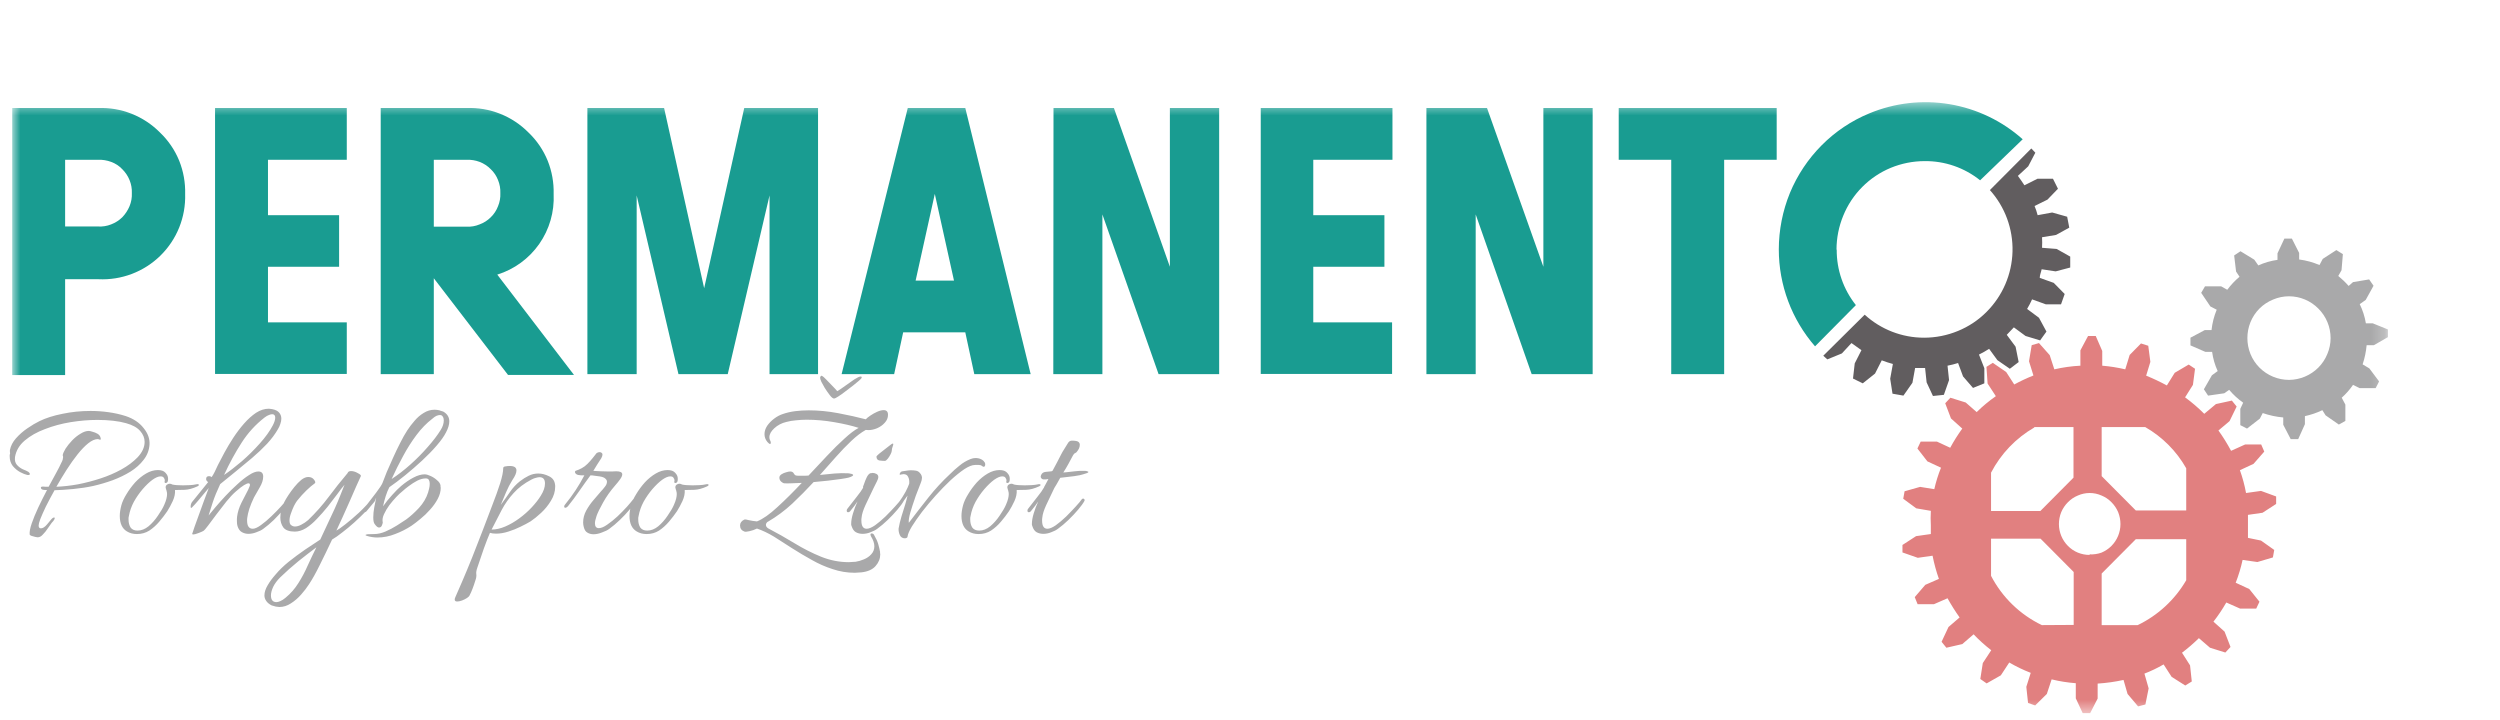 <svg width="184" height="53" viewBox="0 0 184 53" fill="none" xmlns="http://www.w3.org/2000/svg">
<g clip-path="url(#clip0_1532_33)">
<mask id="mask0_1532_33" style="mask-type:luminance" maskUnits="userSpaceOnUse" x="0" y="7" width="176" height="46">
<path d="M175.766 7.526H0.898V52.485H175.766V7.526Z" fill="white"/>
</mask>
<g mask="url(#mask0_1532_33)">
<path d="M151.296 19.973L152.369 19.69V18.886L151.367 18.322L150.294 18.237C150.309 17.978 150.309 17.719 150.294 17.461L151.325 17.291L152.298 16.755L152.143 15.951L151.042 15.64L149.97 15.838C149.912 15.607 149.836 15.38 149.744 15.161L150.69 14.695L151.466 13.891L151.099 13.157H149.956L148.996 13.637C148.841 13.397 148.686 13.171 148.516 12.945L149.278 12.24L149.801 11.238L149.504 10.927L146.456 13.989C147.57 15.23 148.165 16.851 148.121 18.517C148.076 20.184 147.394 21.77 146.216 22.95C145.613 23.558 144.893 24.038 144.1 24.361C143.312 24.686 142.468 24.854 141.616 24.855C139.997 24.857 138.437 24.253 137.241 23.162L134.193 26.182L134.49 26.45L135.562 26.012L136.268 25.25L137.002 25.772L136.508 26.746L136.381 27.861L137.1 28.214L138.003 27.494L138.497 26.52C138.765 26.624 139.038 26.714 139.316 26.788L139.118 27.875L139.288 28.976L140.092 29.117L140.755 28.171L140.953 27.085H141.686L141.799 28.143L142.265 29.145L143.069 29.06L143.45 27.974L143.338 26.915C143.6 26.864 143.859 26.799 144.114 26.718L144.481 27.706L145.214 28.552L146.047 28.214V27.099L145.652 26.097C145.909 25.97 146.158 25.828 146.4 25.674L147.006 26.506L147.924 27.141L148.573 26.647L148.347 25.518L147.698 24.643L148.22 24.093L149.081 24.728L150.153 25.053L150.619 24.404L150.069 23.388L149.194 22.738C149.33 22.511 149.452 22.275 149.561 22.033L150.577 22.4H151.691L151.96 21.638L151.155 20.819L150.125 20.452C150.125 20.241 150.224 20.029 150.266 19.817L151.296 19.973Z" fill="#615D5F"/>
<path d="M165.45 39.587C165.45 39.249 165.45 38.91 165.45 38.571C165.45 38.346 165.45 38.12 165.45 37.894L166.523 37.739L167.524 37.09V36.539L166.41 36.13L165.309 36.285C165.204 35.714 165.053 35.153 164.857 34.606L165.859 34.14L166.65 33.237L166.424 32.715H165.238L164.208 33.181C163.931 32.662 163.62 32.162 163.277 31.685L164.095 30.994L164.618 29.921L164.265 29.483L163.094 29.738L162.233 30.457C161.794 30.017 161.322 29.612 160.822 29.244L161.4 28.326L161.555 27.141L161.09 26.831L160.06 27.437L159.481 28.369C158.987 28.101 158.478 27.86 157.957 27.649L158.267 26.633L158.112 25.448L157.576 25.278L156.743 26.125L156.419 27.183C155.862 27.052 155.296 26.962 154.725 26.915V25.829L154.246 24.728H153.681L153.117 25.786V26.915C152.47 26.948 151.828 27.038 151.198 27.183L150.859 26.139L150.069 25.25L149.533 25.405L149.335 26.591L149.66 27.635C149.176 27.828 148.705 28.049 148.248 28.298L147.656 27.381L146.668 26.704L146.202 27L146.287 28.228L146.894 29.159C146.391 29.509 145.919 29.901 145.483 30.33L144.678 29.625L143.549 29.272L143.168 29.681L143.592 30.796L144.424 31.544C144.097 31.994 143.8 32.466 143.535 32.955L142.562 32.503H141.362L141.122 33.011L141.856 33.957L142.858 34.422C142.651 34.935 142.486 35.464 142.364 36.003L141.32 35.834L140.177 36.158L140.078 36.709L141.037 37.414L142.11 37.598C142.089 37.955 142.089 38.313 142.11 38.67C142.11 38.882 142.11 39.093 142.11 39.305L141.023 39.46L140.021 40.109V40.66L141.15 41.055L142.237 40.9C142.351 41.479 142.506 42.05 142.703 42.607L141.701 43.044L140.925 43.948L141.136 44.47H142.336L143.338 44.032C143.608 44.519 143.905 44.99 144.227 45.444L143.408 46.149L142.9 47.236L143.253 47.673L144.424 47.405L145.257 46.685C145.659 47.109 146.093 47.5 146.555 47.856L145.934 48.802L145.751 49.973L146.216 50.298L147.261 49.705L147.881 48.76C148.387 49.056 148.915 49.311 149.462 49.522L149.137 50.552L149.264 51.737L149.787 51.921L150.647 51.074L151 50.001C151.584 50.145 152.179 50.239 152.778 50.284V51.398L153.286 52.485H153.836L154.387 51.413V50.312C155.028 50.271 155.665 50.181 156.292 50.044L156.588 51.074L157.364 51.991L157.901 51.85L158.14 50.665L157.83 49.578C158.317 49.39 158.789 49.163 159.241 48.901L159.834 49.818L160.836 50.453L161.315 50.157L161.188 48.971L160.596 48.04C161.032 47.709 161.447 47.351 161.838 46.968L162.656 47.673L163.785 48.026L164.166 47.617L163.729 46.488L162.91 45.754C163.259 45.307 163.575 44.835 163.856 44.343L164.872 44.794H166.057L166.297 44.286L165.549 43.355L164.547 42.889C164.761 42.344 164.931 41.782 165.055 41.21L166.142 41.365L167.285 41.027L167.383 40.476L166.41 39.785L165.45 39.587ZM153.794 40.843C153.499 40.843 153.207 40.785 152.933 40.674C152.657 40.561 152.408 40.393 152.2 40.18C151.775 39.752 151.537 39.174 151.536 38.571C151.537 38.272 151.594 37.975 151.706 37.696C151.822 37.422 151.989 37.173 152.2 36.963C152.408 36.749 152.657 36.581 152.933 36.469C153.207 36.348 153.502 36.285 153.801 36.285C154.1 36.285 154.396 36.348 154.669 36.469C154.945 36.581 155.195 36.749 155.403 36.963C155.613 37.173 155.781 37.422 155.897 37.696C156.008 37.975 156.066 38.272 156.066 38.571C156.066 39.174 155.827 39.752 155.403 40.18C155.192 40.39 154.943 40.558 154.669 40.674C154.389 40.774 154.091 40.817 153.794 40.801V40.843ZM157.886 31.431C159.147 32.153 160.19 33.201 160.906 34.465V37.569H157.195L154.683 35.043V31.431H157.886ZM149.716 31.431H152.609V35.156L150.168 37.612H146.541V34.789C147.265 33.398 148.371 32.242 149.73 31.459L149.716 31.431ZM150.28 46.008C148.674 45.236 147.362 43.963 146.541 42.381V39.644H150.182L152.623 42.099V45.994L150.28 46.008ZM157.336 46.008H154.683V42.212L157.195 39.686H160.906V42.706C160.072 44.138 158.829 45.288 157.336 46.008Z" fill="#E18080"/>
<path d="M173.889 26.817C174.042 26.359 174.141 25.886 174.185 25.405H174.721L175.751 24.813V24.248L174.637 23.797H174.129C174.048 23.307 173.895 22.832 173.677 22.386L174.115 22.075L174.693 21.031L174.369 20.565L173.183 20.763L172.859 21.045C172.626 20.779 172.371 20.534 172.097 20.311L172.337 19.888L172.435 18.703L171.956 18.406L170.954 19.055L170.714 19.507C170.236 19.302 169.733 19.165 169.218 19.098V18.618L168.682 17.56H168.131L167.623 18.646V19.126C167.136 19.194 166.66 19.331 166.212 19.535L165.916 19.112L164.9 18.491L164.434 18.801L164.575 19.987L164.829 20.368C164.493 20.652 164.19 20.974 163.926 21.327L163.475 21.073H162.289L162.007 21.553L162.684 22.555L163.15 22.795C162.952 23.273 162.824 23.776 162.769 24.291H162.275L161.217 24.855V25.42L162.317 25.899H162.811C162.878 26.387 163.016 26.863 163.221 27.311L162.797 27.621L162.205 28.651L162.515 29.117L163.7 28.947L164.067 28.693C164.369 29.051 164.715 29.369 165.097 29.639L164.886 30.09V31.29L165.38 31.544L166.325 30.81L166.537 30.401C167.025 30.571 167.532 30.68 168.047 30.725V31.262L168.597 32.32H169.147L169.641 31.219V30.627C170.085 30.532 170.516 30.385 170.925 30.189L171.165 30.57L172.139 31.248L172.619 30.98V29.78L172.351 29.272C172.665 28.991 172.944 28.674 173.183 28.326L173.663 28.566H174.848L175.102 28.073L174.383 27.113L173.889 26.817ZM168.47 27.96C167.655 27.959 166.873 27.634 166.297 27.056C166.011 26.77 165.786 26.429 165.634 26.055C165.332 25.303 165.332 24.464 165.634 23.712C165.786 23.337 166.011 22.997 166.297 22.71C166.583 22.424 166.924 22.199 167.299 22.047C167.669 21.889 168.067 21.807 168.47 21.807C168.872 21.807 169.269 21.887 169.64 22.042C170.011 22.197 170.347 22.424 170.629 22.71C170.915 22.995 171.143 23.334 171.298 23.707C171.453 24.079 171.532 24.48 171.532 24.883C171.532 25.286 171.45 25.684 171.292 26.055C171.14 26.429 170.915 26.77 170.629 27.056C170.056 27.629 169.28 27.953 168.47 27.96Z" fill="#A9A9AA"/>
<path d="M135.167 18.364C135.169 17.512 135.337 16.668 135.661 15.88C135.982 15.089 136.456 14.37 137.057 13.765C137.658 13.159 138.373 12.679 139.161 12.352C139.949 12.028 140.792 11.86 141.645 11.858C143.131 11.841 144.577 12.34 145.737 13.27L148.87 10.25C147.358 8.901 145.497 8.007 143.5 7.67C141.502 7.333 139.451 7.567 137.58 8.345C136.27 8.885 135.08 9.682 134.081 10.687C133.078 11.694 132.282 12.888 131.738 14.201C131.201 15.518 130.923 16.927 130.92 18.35C130.918 20.974 131.865 23.51 133.587 25.49L136.593 22.456C135.671 21.297 135.173 19.858 135.182 18.378" fill="#199C91"/>
<path d="M0.898 7.95H7.22C8.064 7.919 8.904 8.063 9.689 8.374C10.473 8.685 11.185 9.156 11.778 9.756C12.389 10.34 12.87 11.047 13.189 11.83C13.501 12.61 13.65 13.446 13.627 14.286C13.652 15.125 13.503 15.961 13.19 16.741C12.877 17.52 12.406 18.227 11.806 18.815C11.207 19.403 10.493 19.86 9.709 20.159C8.924 20.458 8.087 20.591 7.249 20.551H4.793V27.607H0.898V7.95ZM7.22 16.67C7.548 16.69 7.875 16.637 8.18 16.515C8.486 16.399 8.764 16.221 8.998 15.993C9.226 15.756 9.408 15.478 9.535 15.175C9.661 14.871 9.719 14.543 9.704 14.215C9.718 13.887 9.66 13.559 9.535 13.255C9.413 12.953 9.23 12.68 8.998 12.451C8.771 12.211 8.491 12.027 8.18 11.915C7.874 11.8 7.547 11.747 7.22 11.76H4.793V16.67H7.22Z" fill="#199C91"/>
<path d="M15.828 7.95H25.523V11.76H19.723V15.838H24.958V19.634H19.723V23.726H25.523V27.522H15.828V7.95Z" fill="#199C91"/>
<path d="M31.928 20.48V27.536H28.02V7.95H34.341C35.185 7.919 36.025 8.063 36.81 8.374C37.595 8.685 38.306 9.156 38.899 9.756C39.51 10.34 39.991 11.047 40.31 11.83C40.622 12.61 40.771 13.446 40.748 14.286C40.81 15.593 40.437 16.885 39.686 17.958C38.935 19.03 37.849 19.823 36.599 20.212L42.244 27.593H37.389L31.928 20.48ZM34.341 16.684C34.67 16.701 34.998 16.643 35.301 16.515C35.608 16.403 35.888 16.224 36.119 15.993C36.357 15.763 36.54 15.484 36.656 15.175C36.783 14.872 36.841 14.544 36.825 14.215C36.839 13.887 36.781 13.559 36.656 13.255C36.54 12.95 36.356 12.676 36.119 12.451C35.889 12.215 35.609 12.033 35.301 11.915C34.995 11.799 34.669 11.746 34.341 11.76H31.928V16.684H34.341Z" fill="#199C91"/>
<path d="M43.232 7.95H48.877L51.826 21.214L54.776 7.95H60.208V27.536H56.638V14.384L53.562 27.536H49.935L46.859 14.384V27.536H43.232V7.95Z" fill="#199C91"/>
<path d="M66.812 7.95H71.045L75.857 27.536H71.708L71.045 24.46H66.473L65.81 27.536H61.943L66.812 7.95ZM70.213 20.65L68.802 14.272L67.39 20.65H70.213Z" fill="#199C91"/>
<path d="M77.538 7.95H81.983L86.103 19.634V7.95H89.73V27.536H85.271L81.136 15.781V27.536H77.523L77.538 7.95Z" fill="#199C91"/>
<path d="M92.791 7.95H102.485V11.76H96.657V15.838H101.893V19.634H96.657V23.726H102.457V27.522H92.791V7.95Z" fill="#199C91"/>
<path d="M104.984 7.95H109.444L113.592 19.634V7.95H117.219V27.536H112.731L108.611 15.781V27.536H104.984V7.95Z" fill="#199C91"/>
<path d="M123.003 11.76H119.137V7.95H130.764V11.76H126.898V27.536H123.003V11.76Z" fill="#199C91"/>
</g>
<path d="M2.769 39.546C2.749 39.546 2.689 39.536 2.589 39.516C2.499 39.496 2.409 39.471 2.319 39.441C2.239 39.411 2.194 39.376 2.184 39.336C2.164 39.146 2.214 38.876 2.334 38.526C2.454 38.176 2.614 37.786 2.814 37.356C3.024 36.916 3.239 36.486 3.459 36.066C3.419 36.066 3.374 36.066 3.324 36.066C3.284 36.056 3.239 36.051 3.189 36.051C3.069 36.031 3.009 35.976 3.009 35.886C3.009 35.836 3.064 35.811 3.174 35.811C3.254 35.811 3.324 35.816 3.384 35.826C3.444 35.826 3.509 35.826 3.579 35.826C3.779 35.446 3.964 35.106 4.134 34.806C4.304 34.496 4.424 34.261 4.494 34.101C4.554 33.991 4.594 33.901 4.614 33.831C4.634 33.751 4.644 33.691 4.644 33.651C4.644 33.591 4.634 33.541 4.614 33.501C4.634 33.381 4.704 33.221 4.824 33.021C4.954 32.821 5.114 32.621 5.304 32.421C5.494 32.221 5.699 32.056 5.919 31.926C6.139 31.786 6.344 31.716 6.534 31.716C6.594 31.716 6.684 31.736 6.804 31.776C6.934 31.806 7.059 31.856 7.179 31.926C7.299 31.996 7.374 32.096 7.404 32.226C7.414 32.246 7.419 32.276 7.419 32.316C7.419 32.346 7.404 32.361 7.374 32.361C7.354 32.361 7.324 32.356 7.284 32.346C7.254 32.326 7.229 32.316 7.209 32.316C6.989 32.316 6.749 32.421 6.489 32.631C6.239 32.831 5.979 33.101 5.709 33.441C5.439 33.781 5.169 34.161 4.899 34.581C4.639 34.991 4.389 35.406 4.149 35.826C4.649 35.806 5.179 35.746 5.739 35.646C6.299 35.536 6.854 35.391 7.404 35.211C7.954 35.031 8.464 34.811 8.934 34.551C9.404 34.291 9.799 33.996 10.119 33.666C10.469 33.296 10.644 32.916 10.644 32.526C10.644 32.236 10.534 31.966 10.314 31.716C10.094 31.466 9.749 31.276 9.279 31.146C8.999 31.066 8.679 31.006 8.319 30.966C7.969 30.926 7.589 30.906 7.179 30.906C6.539 30.906 5.879 30.961 5.199 31.071C4.529 31.181 3.899 31.351 3.309 31.581C2.719 31.801 2.224 32.081 1.824 32.421C1.424 32.761 1.184 33.166 1.104 33.636C1.074 33.876 1.119 34.066 1.239 34.206C1.359 34.346 1.504 34.456 1.674 34.536C1.854 34.606 1.994 34.671 2.094 34.731C2.164 34.791 2.199 34.841 2.199 34.881C2.199 34.951 2.134 34.976 2.004 34.956C1.864 34.926 1.689 34.856 1.479 34.746C1.279 34.636 1.099 34.486 0.939 34.296C0.789 34.096 0.714 33.866 0.714 33.606C0.714 33.566 0.714 33.526 0.714 33.486C0.724 33.446 0.734 33.406 0.744 33.366C0.744 33.356 0.739 33.326 0.729 33.276C0.729 33.216 0.729 33.166 0.729 33.126C0.789 32.816 0.939 32.526 1.179 32.256C1.429 31.976 1.709 31.731 2.019 31.521C2.339 31.301 2.634 31.126 2.904 30.996C3.374 30.766 3.939 30.586 4.599 30.456C5.259 30.316 5.949 30.246 6.669 30.246C7.109 30.246 7.544 30.276 7.974 30.336C8.414 30.396 8.839 30.491 9.249 30.621C9.819 30.811 10.259 31.106 10.569 31.506C10.889 31.896 11.034 32.306 11.004 32.736C10.974 33.146 10.829 33.516 10.569 33.846C10.319 34.176 9.994 34.466 9.594 34.716C9.204 34.956 8.769 35.166 8.289 35.346C7.819 35.516 7.344 35.656 6.864 35.766C6.404 35.866 5.914 35.941 5.394 35.991C4.884 36.041 4.424 36.071 4.014 36.081C3.774 36.511 3.559 36.916 3.369 37.296C3.189 37.676 3.054 37.981 2.964 38.211C2.884 38.431 2.844 38.586 2.844 38.676C2.844 38.816 2.899 38.886 3.009 38.886C3.149 38.886 3.299 38.791 3.459 38.601C3.569 38.471 3.669 38.351 3.759 38.241C3.859 38.121 3.944 38.071 4.014 38.091C4.024 38.101 4.029 38.116 4.029 38.136C4.029 38.186 3.994 38.256 3.924 38.346C3.854 38.426 3.814 38.471 3.804 38.481C3.734 38.581 3.639 38.716 3.519 38.886C3.409 39.056 3.289 39.206 3.159 39.336C3.039 39.476 2.909 39.546 2.769 39.546ZM10.076 39.306C9.796 39.306 9.551 39.241 9.341 39.111C8.991 38.901 8.816 38.521 8.816 37.971C8.816 37.741 8.856 37.476 8.936 37.176C9.006 36.926 9.131 36.656 9.311 36.366C9.491 36.066 9.701 35.781 9.941 35.511C10.191 35.241 10.461 35.021 10.751 34.851C11.041 34.681 11.331 34.596 11.621 34.596C11.741 34.596 11.846 34.611 11.936 34.641C12.056 34.681 12.156 34.756 12.236 34.866C12.326 34.966 12.371 35.096 12.371 35.256C12.371 35.426 12.326 35.521 12.236 35.541C12.156 35.561 12.116 35.541 12.116 35.481C12.116 35.461 12.116 35.441 12.116 35.421C12.126 35.401 12.131 35.386 12.131 35.376C12.131 35.296 12.106 35.226 12.056 35.166C12.016 35.096 11.936 35.061 11.816 35.061C11.656 35.061 11.456 35.146 11.216 35.316C10.986 35.486 10.746 35.716 10.496 36.006C10.256 36.286 10.041 36.596 9.851 36.936C9.671 37.276 9.551 37.616 9.491 37.956C9.481 38.006 9.471 38.056 9.461 38.106C9.461 38.146 9.461 38.191 9.461 38.241C9.461 38.471 9.511 38.666 9.611 38.826C9.721 38.976 9.891 39.051 10.121 39.051C10.401 39.051 10.671 38.946 10.931 38.736C11.191 38.516 11.421 38.256 11.621 37.956C11.831 37.656 11.986 37.391 12.086 37.161C12.166 36.981 12.221 36.826 12.251 36.696C12.281 36.566 12.296 36.456 12.296 36.366C12.296 36.286 12.286 36.216 12.266 36.156C12.256 36.096 12.241 36.046 12.221 36.006C12.201 35.946 12.191 35.901 12.191 35.871C12.191 35.791 12.221 35.726 12.281 35.676C12.351 35.626 12.421 35.601 12.491 35.601C12.551 35.601 12.616 35.621 12.686 35.661C12.766 35.681 12.876 35.696 13.016 35.706C13.156 35.716 13.306 35.721 13.466 35.721C13.636 35.721 13.806 35.716 13.976 35.706C14.156 35.696 14.311 35.676 14.441 35.646C14.461 35.636 14.491 35.631 14.531 35.631C14.601 35.631 14.636 35.651 14.636 35.691C14.636 35.731 14.601 35.766 14.531 35.796C14.181 35.956 13.866 36.041 13.586 36.051C13.316 36.061 13.081 36.066 12.881 36.066C12.901 36.316 12.846 36.586 12.716 36.876C12.586 37.156 12.451 37.406 12.311 37.626C12.141 37.876 11.946 38.131 11.726 38.391C11.506 38.651 11.261 38.871 10.991 39.051C10.721 39.221 10.416 39.306 10.076 39.306ZM14.226 39.336C14.146 39.336 14.126 39.301 14.166 39.231C14.186 39.171 14.236 39.021 14.316 38.781C14.406 38.541 14.511 38.251 14.631 37.911C14.751 37.571 14.876 37.226 15.006 36.876C15.136 36.516 15.256 36.196 15.366 35.916C15.296 36.006 15.186 36.136 15.036 36.306C14.896 36.476 14.746 36.656 14.586 36.846C14.426 37.036 14.276 37.201 14.136 37.341C14.106 37.371 14.086 37.386 14.076 37.386C14.046 37.386 14.031 37.356 14.031 37.296C14.031 37.176 14.061 37.066 14.121 36.966C14.341 36.686 14.551 36.426 14.751 36.186C14.961 35.936 15.151 35.701 15.321 35.481C15.221 35.421 15.171 35.346 15.171 35.256C15.171 35.116 15.241 35.046 15.381 35.046C15.441 35.046 15.486 35.056 15.516 35.076C15.526 35.086 15.536 35.091 15.546 35.091C15.556 35.091 15.566 35.101 15.576 35.121C15.626 35.051 15.666 34.986 15.696 34.926C15.736 34.866 15.771 34.801 15.801 34.731C15.841 34.641 15.921 34.471 16.041 34.221C16.171 33.961 16.331 33.656 16.521 33.306C16.711 32.956 16.926 32.596 17.166 32.226C17.416 31.846 17.681 31.496 17.961 31.176C18.251 30.846 18.546 30.581 18.846 30.381C19.156 30.181 19.471 30.081 19.791 30.081C19.831 30.081 19.871 30.086 19.911 30.096C19.951 30.096 19.991 30.101 20.031 30.111C20.281 30.161 20.456 30.251 20.556 30.381C20.656 30.501 20.706 30.646 20.706 30.816C20.706 30.936 20.681 31.066 20.631 31.206C20.591 31.336 20.531 31.466 20.451 31.596C20.251 31.946 19.986 32.301 19.656 32.661C19.326 33.011 18.956 33.361 18.546 33.711C18.146 34.051 17.741 34.386 17.331 34.716C16.931 35.036 16.556 35.341 16.206 35.631C15.966 36.141 15.781 36.596 15.651 36.996C15.521 37.386 15.421 37.701 15.351 37.941C15.461 37.801 15.626 37.601 15.846 37.341C16.066 37.081 16.316 36.801 16.596 36.501C16.876 36.201 17.166 35.916 17.466 35.646C17.766 35.366 18.051 35.141 18.321 34.971C18.591 34.791 18.821 34.701 19.011 34.701C19.251 34.701 19.371 34.826 19.371 35.076C19.371 35.316 19.286 35.581 19.116 35.871C18.946 36.161 18.806 36.406 18.696 36.606C18.556 36.896 18.441 37.176 18.351 37.446C18.271 37.706 18.221 37.921 18.201 38.091C18.191 38.131 18.186 38.171 18.186 38.211C18.186 38.241 18.186 38.276 18.186 38.316C18.186 38.716 18.326 38.916 18.606 38.916C18.756 38.916 18.956 38.826 19.206 38.646C19.456 38.466 19.711 38.251 19.971 38.001C20.231 37.751 20.466 37.511 20.676 37.281C20.896 37.041 21.046 36.861 21.126 36.741C21.156 36.711 21.191 36.696 21.231 36.696C21.271 36.696 21.301 36.711 21.321 36.741C21.341 36.771 21.341 36.811 21.321 36.861C21.221 37.031 21.066 37.246 20.856 37.506C20.646 37.756 20.411 38.011 20.151 38.271C19.891 38.521 19.636 38.736 19.386 38.916C19.256 39.016 19.086 39.101 18.876 39.171C18.676 39.251 18.476 39.291 18.276 39.291C18.116 39.291 17.961 39.251 17.811 39.171C17.661 39.091 17.551 38.941 17.481 38.721C17.451 38.631 17.436 38.506 17.436 38.346C17.436 38.296 17.436 38.246 17.436 38.196C17.436 38.136 17.441 38.076 17.451 38.016C17.491 37.696 17.596 37.361 17.766 37.011C17.946 36.651 18.111 36.331 18.261 36.051C18.301 35.971 18.331 35.901 18.351 35.841C18.381 35.781 18.396 35.731 18.396 35.691C18.396 35.611 18.361 35.571 18.291 35.571C18.221 35.571 18.111 35.616 17.961 35.706C17.811 35.796 17.611 35.951 17.361 36.171C17.141 36.361 16.906 36.611 16.656 36.921C16.416 37.221 16.176 37.531 15.936 37.851C15.706 38.171 15.501 38.446 15.321 38.676C15.151 38.906 15.031 39.041 14.961 39.081C14.911 39.111 14.796 39.161 14.616 39.231C14.436 39.301 14.306 39.336 14.226 39.336ZM16.491 34.956C16.891 34.686 17.326 34.351 17.796 33.951C18.266 33.541 18.706 33.106 19.116 32.646C19.536 32.176 19.856 31.731 20.076 31.311C20.196 31.081 20.256 30.891 20.256 30.741C20.256 30.571 20.181 30.486 20.031 30.486C19.961 30.486 19.881 30.506 19.791 30.546C19.701 30.576 19.596 30.636 19.476 30.726C18.806 31.246 18.241 31.866 17.781 32.586C17.321 33.296 16.891 34.086 16.491 34.956ZM20.302 44.646C20.182 44.616 20.077 44.586 19.987 44.556C19.797 44.456 19.662 44.341 19.582 44.211C19.502 44.091 19.462 43.961 19.462 43.821C19.462 43.591 19.542 43.341 19.702 43.071C19.852 42.811 20.052 42.541 20.302 42.261C20.552 41.961 20.867 41.656 21.247 41.346C21.637 41.036 22.042 40.736 22.462 40.446C22.882 40.166 23.252 39.921 23.572 39.711C23.742 39.361 23.917 38.986 24.097 38.586C24.287 38.186 24.467 37.801 24.637 37.431C24.807 37.051 24.952 36.706 25.072 36.396C25.202 36.086 25.297 35.846 25.357 35.676C25.197 35.866 25.012 36.106 24.802 36.396C24.592 36.676 24.362 36.976 24.112 37.296C23.862 37.606 23.602 37.901 23.332 38.181C23.072 38.461 22.802 38.691 22.522 38.871C22.242 39.041 21.967 39.126 21.697 39.126C21.297 39.126 21.017 39.026 20.857 38.826C20.707 38.616 20.632 38.371 20.632 38.091C20.632 37.891 20.657 37.691 20.707 37.491C20.767 37.291 20.842 37.106 20.932 36.936C20.992 36.816 21.087 36.656 21.217 36.456C21.347 36.256 21.497 36.051 21.667 35.841C21.837 35.631 22.007 35.456 22.177 35.316C22.357 35.176 22.527 35.106 22.687 35.106C22.877 35.106 23.022 35.176 23.122 35.316C23.222 35.446 23.232 35.536 23.152 35.586C22.992 35.696 22.792 35.866 22.552 36.096C22.322 36.316 22.092 36.571 21.862 36.861C21.802 36.941 21.727 37.066 21.637 37.236C21.557 37.406 21.482 37.591 21.412 37.791C21.342 37.981 21.307 38.156 21.307 38.316C21.307 38.386 21.317 38.456 21.337 38.526C21.357 38.586 21.392 38.631 21.442 38.661C21.522 38.721 21.612 38.751 21.712 38.751C21.852 38.751 22.007 38.706 22.177 38.616C22.357 38.526 22.527 38.411 22.687 38.271C23.247 37.731 23.747 37.166 24.187 36.576C24.627 35.986 25.092 35.401 25.582 34.821C25.612 34.721 25.697 34.671 25.837 34.671C25.997 34.671 26.162 34.721 26.332 34.821C26.512 34.911 26.587 34.986 26.557 35.046C26.467 35.246 26.347 35.511 26.197 35.841C26.057 36.171 25.902 36.526 25.732 36.906C25.562 37.286 25.392 37.666 25.222 38.046C25.052 38.416 24.897 38.751 24.757 39.051C24.877 38.991 25.092 38.841 25.402 38.601C25.712 38.361 26.052 38.071 26.422 37.731C26.792 37.381 27.127 37.021 27.427 36.651C27.487 36.591 27.532 36.561 27.562 36.561C27.622 36.561 27.652 36.601 27.652 36.681C27.652 36.751 27.622 36.831 27.562 36.921C27.412 37.121 27.202 37.356 26.932 37.626C26.672 37.896 26.387 38.171 26.077 38.451C25.777 38.721 25.482 38.966 25.192 39.186C24.902 39.416 24.652 39.591 24.442 39.711C24.132 40.371 23.832 40.991 23.542 41.571C23.252 42.161 22.987 42.636 22.747 42.996C22.587 43.246 22.392 43.501 22.162 43.761C21.932 44.021 21.682 44.236 21.412 44.406C21.142 44.586 20.857 44.676 20.557 44.676C20.517 44.676 20.477 44.671 20.437 44.661C20.397 44.661 20.352 44.656 20.302 44.646ZM20.347 44.316C20.427 44.316 20.522 44.291 20.632 44.241C20.752 44.191 20.877 44.111 21.007 44.001C21.387 43.691 21.707 43.326 21.967 42.906C22.227 42.496 22.457 42.061 22.657 41.601C22.867 41.141 23.077 40.701 23.287 40.281C22.897 40.571 22.457 40.911 21.967 41.301C21.477 41.701 21.032 42.096 20.632 42.486C20.392 42.726 20.217 42.961 20.107 43.191C19.997 43.431 19.942 43.641 19.942 43.821C19.942 44.151 20.077 44.316 20.347 44.316ZM27.758 39.561C27.658 39.561 27.538 39.551 27.398 39.531C27.268 39.511 27.153 39.486 27.053 39.456C26.953 39.426 26.903 39.401 26.903 39.381C26.903 39.361 26.948 39.341 27.038 39.321C27.138 39.311 27.308 39.306 27.548 39.306C27.798 39.306 28.068 39.246 28.358 39.126C28.658 38.996 28.943 38.846 29.213 38.676C29.483 38.506 29.713 38.356 29.903 38.226C30.203 38.006 30.513 37.726 30.833 37.386C31.153 37.036 31.378 36.656 31.508 36.246C31.528 36.176 31.553 36.081 31.583 35.961C31.613 35.841 31.628 35.721 31.628 35.601C31.628 35.491 31.608 35.401 31.568 35.331C31.528 35.251 31.453 35.211 31.343 35.211C31.143 35.211 30.933 35.266 30.713 35.376C30.503 35.486 30.298 35.616 30.098 35.766C29.908 35.906 29.743 36.041 29.603 36.171C29.483 36.261 29.338 36.396 29.168 36.576C28.998 36.756 28.828 36.956 28.658 37.176C28.498 37.396 28.368 37.616 28.268 37.836C28.168 38.046 28.133 38.236 28.163 38.406C28.183 38.446 28.168 38.526 28.118 38.646C28.078 38.766 28.003 38.826 27.893 38.826C27.803 38.826 27.698 38.741 27.578 38.571C27.508 38.491 27.473 38.326 27.473 38.076C27.473 37.846 27.498 37.596 27.548 37.326C27.598 37.056 27.643 36.836 27.683 36.666C27.583 36.786 27.493 36.916 27.413 37.056C27.343 37.186 27.193 37.381 26.963 37.641C26.923 37.681 26.878 37.701 26.828 37.701C26.758 37.701 26.723 37.661 26.723 37.581C26.723 37.521 26.743 37.471 26.783 37.431C27.143 36.971 27.443 36.581 27.683 36.261C27.933 35.931 28.088 35.696 28.148 35.556C28.228 35.346 28.333 35.076 28.463 34.746C28.603 34.416 28.758 34.066 28.928 33.696C29.098 33.316 29.273 32.951 29.453 32.601C29.633 32.241 29.808 31.931 29.978 31.671C30.128 31.441 30.303 31.211 30.503 30.981C30.703 30.741 30.928 30.546 31.178 30.396C31.428 30.236 31.698 30.156 31.988 30.156C32.098 30.156 32.218 30.171 32.348 30.201C32.358 30.201 32.383 30.211 32.423 30.231L32.573 30.276C32.593 30.286 32.608 30.291 32.618 30.291C32.628 30.291 32.638 30.296 32.648 30.306C32.928 30.476 33.068 30.711 33.068 31.011C33.068 31.251 32.988 31.521 32.828 31.821C32.688 32.101 32.458 32.426 32.138 32.796C31.828 33.156 31.468 33.526 31.058 33.906C30.658 34.276 30.243 34.636 29.813 34.986C29.393 35.326 29.008 35.616 28.658 35.856C28.558 36.046 28.468 36.266 28.388 36.516C28.308 36.766 28.243 37.016 28.193 37.266C28.393 36.976 28.618 36.696 28.868 36.426C29.118 36.146 29.338 35.926 29.528 35.766C29.838 35.506 30.138 35.301 30.428 35.151C30.728 34.991 31.003 34.911 31.253 34.911C31.373 34.911 31.518 34.951 31.688 35.031C31.868 35.111 32.028 35.216 32.168 35.346C32.318 35.466 32.403 35.596 32.423 35.736C32.423 35.766 32.423 35.796 32.423 35.826C32.433 35.846 32.438 35.871 32.438 35.901C32.438 36.171 32.363 36.446 32.213 36.726C32.063 37.006 31.873 37.271 31.643 37.521C31.423 37.771 31.188 37.996 30.938 38.196C30.698 38.396 30.483 38.561 30.293 38.691C29.913 38.941 29.508 39.146 29.078 39.306C28.658 39.476 28.218 39.561 27.758 39.561ZM28.823 35.256C29.283 34.956 29.743 34.601 30.203 34.191C30.663 33.781 31.088 33.351 31.478 32.901C31.878 32.451 32.198 32.031 32.438 31.641C32.588 31.401 32.663 31.166 32.663 30.936C32.663 30.826 32.638 30.736 32.588 30.666C32.548 30.586 32.478 30.546 32.378 30.546C32.308 30.546 32.223 30.566 32.123 30.606C32.033 30.646 31.933 30.716 31.823 30.816C31.403 31.136 31.013 31.536 30.653 32.016C30.293 32.496 29.963 33.016 29.663 33.576C29.363 34.126 29.083 34.686 28.823 35.256ZM33.646 44.271C33.526 44.271 33.466 44.221 33.466 44.121C33.466 44.081 33.481 44.026 33.511 43.956C33.631 43.696 33.801 43.306 34.021 42.786C34.241 42.276 34.486 41.686 34.756 41.016C35.016 40.356 35.281 39.676 35.551 38.976C35.791 38.356 36.021 37.751 36.241 37.161C36.471 36.571 36.661 36.041 36.811 35.571C36.961 35.091 37.036 34.721 37.036 34.461C37.036 34.381 37.091 34.336 37.201 34.326C37.311 34.306 37.416 34.296 37.516 34.296C37.846 34.296 38.011 34.406 38.011 34.626C38.011 34.806 37.911 35.041 37.711 35.331C37.531 35.621 37.376 35.921 37.246 36.231C37.116 36.531 36.986 36.841 36.856 37.161C37.096 36.841 37.321 36.526 37.531 36.216C37.741 35.906 37.986 35.641 38.266 35.421C38.486 35.251 38.701 35.116 38.911 35.016C39.131 34.906 39.366 34.851 39.616 34.851C39.876 34.851 40.136 34.916 40.396 35.046C40.656 35.166 40.806 35.361 40.846 35.631C40.856 35.661 40.861 35.696 40.861 35.736C40.861 35.766 40.861 35.796 40.861 35.826C40.861 36.176 40.756 36.521 40.546 36.861C40.346 37.191 40.106 37.486 39.826 37.746C39.546 38.006 39.286 38.216 39.046 38.376C38.846 38.496 38.601 38.626 38.311 38.766C38.031 38.906 37.731 39.026 37.411 39.126C37.101 39.226 36.801 39.276 36.511 39.276C36.331 39.276 36.181 39.256 36.061 39.216C35.931 39.516 35.781 39.901 35.611 40.371C35.441 40.851 35.281 41.321 35.131 41.781C35.061 41.981 35.036 42.141 35.056 42.261C35.076 42.391 35.051 42.551 34.981 42.741C34.921 42.941 34.856 43.131 34.786 43.311C34.716 43.501 34.636 43.681 34.546 43.851C34.526 43.891 34.466 43.946 34.366 44.016C34.256 44.086 34.136 44.146 34.006 44.196C33.866 44.246 33.746 44.271 33.646 44.271ZM36.181 38.976C36.501 38.976 36.836 38.901 37.186 38.751C37.536 38.601 37.881 38.401 38.221 38.151C38.561 37.901 38.866 37.631 39.136 37.341C39.416 37.041 39.641 36.751 39.811 36.471C40.011 36.151 40.111 35.856 40.111 35.586C40.111 35.276 39.976 35.121 39.706 35.121C39.636 35.121 39.551 35.136 39.451 35.166C39.351 35.186 39.236 35.231 39.106 35.301C38.576 35.581 38.141 35.911 37.801 36.291C37.461 36.661 37.171 37.071 36.931 37.521C36.691 37.971 36.441 38.456 36.181 38.976ZM43.684 39.321C43.514 39.321 43.364 39.281 43.233 39.201C43.103 39.131 43.014 38.991 42.964 38.781C42.934 38.671 42.919 38.561 42.919 38.451C42.919 38.151 42.993 37.861 43.144 37.581C43.303 37.291 43.489 37.026 43.699 36.786C43.908 36.536 44.089 36.326 44.239 36.156C44.319 36.076 44.408 35.971 44.508 35.841C44.618 35.711 44.673 35.581 44.673 35.451C44.673 35.371 44.633 35.296 44.553 35.226C44.474 35.146 44.328 35.091 44.118 35.061C43.998 35.041 43.883 35.026 43.773 35.016C43.673 34.996 43.569 34.986 43.459 34.986C43.178 35.366 42.904 35.751 42.633 36.141C42.373 36.521 42.093 36.896 41.794 37.266C41.724 37.336 41.663 37.371 41.614 37.371C41.553 37.371 41.523 37.341 41.523 37.281C41.523 37.221 41.553 37.161 41.614 37.101C42.154 36.441 42.618 35.736 43.008 34.986C42.959 34.986 42.883 34.986 42.783 34.986C42.684 34.976 42.603 34.966 42.544 34.956C42.474 34.936 42.419 34.906 42.379 34.866C42.339 34.826 42.319 34.786 42.319 34.746C42.319 34.686 42.343 34.651 42.394 34.641C42.523 34.601 42.663 34.541 42.813 34.461C42.964 34.381 43.103 34.276 43.233 34.146C43.373 34.006 43.504 33.861 43.623 33.711C43.743 33.551 43.839 33.431 43.908 33.351C43.978 33.301 44.053 33.276 44.133 33.276C44.184 33.276 44.228 33.291 44.269 33.321C44.319 33.351 44.343 33.396 44.343 33.456C44.343 33.526 44.313 33.616 44.254 33.726C44.163 33.866 44.063 34.021 43.953 34.191C43.853 34.361 43.758 34.516 43.669 34.656C43.849 34.666 44.029 34.676 44.209 34.686C44.389 34.696 44.574 34.701 44.764 34.701C44.864 34.701 44.959 34.701 45.048 34.701C45.148 34.691 45.248 34.686 45.349 34.686C45.648 34.686 45.798 34.761 45.798 34.911C45.798 35.011 45.743 35.136 45.633 35.286C45.533 35.426 45.408 35.581 45.258 35.751C44.919 36.141 44.629 36.551 44.389 36.981C44.148 37.411 43.989 37.741 43.908 37.971C43.828 38.211 43.788 38.391 43.788 38.511C43.788 38.751 43.883 38.871 44.074 38.871C44.243 38.871 44.449 38.786 44.688 38.616C44.938 38.446 45.194 38.241 45.453 38.001C45.714 37.751 45.949 37.511 46.158 37.281C46.368 37.041 46.519 36.861 46.608 36.741C46.629 36.711 46.658 36.696 46.699 36.696C46.739 36.696 46.773 36.716 46.803 36.756C46.834 36.786 46.834 36.826 46.803 36.876C46.694 37.046 46.533 37.261 46.324 37.521C46.114 37.771 45.879 38.021 45.618 38.271C45.358 38.521 45.103 38.736 44.853 38.916C44.724 39.016 44.544 39.106 44.313 39.186C44.093 39.276 43.883 39.321 43.684 39.321ZM47.59 39.306C47.31 39.306 47.065 39.241 46.855 39.111C46.505 38.901 46.33 38.521 46.33 37.971C46.33 37.741 46.37 37.476 46.45 37.176C46.52 36.926 46.645 36.656 46.825 36.366C47.005 36.066 47.215 35.781 47.455 35.511C47.705 35.241 47.975 35.021 48.265 34.851C48.555 34.681 48.845 34.596 49.135 34.596C49.255 34.596 49.36 34.611 49.45 34.641C49.57 34.681 49.67 34.756 49.75 34.866C49.84 34.966 49.885 35.096 49.885 35.256C49.885 35.426 49.84 35.521 49.75 35.541C49.67 35.561 49.63 35.541 49.63 35.481C49.63 35.461 49.63 35.441 49.63 35.421C49.64 35.401 49.645 35.386 49.645 35.376C49.645 35.296 49.62 35.226 49.57 35.166C49.53 35.096 49.45 35.061 49.33 35.061C49.17 35.061 48.97 35.146 48.73 35.316C48.5 35.486 48.26 35.716 48.01 36.006C47.77 36.286 47.555 36.596 47.365 36.936C47.185 37.276 47.065 37.616 47.005 37.956C46.995 38.006 46.985 38.056 46.975 38.106C46.975 38.146 46.975 38.191 46.975 38.241C46.975 38.471 47.025 38.666 47.125 38.826C47.235 38.976 47.405 39.051 47.635 39.051C47.915 39.051 48.185 38.946 48.445 38.736C48.705 38.516 48.935 38.256 49.135 37.956C49.345 37.656 49.5 37.391 49.6 37.161C49.68 36.981 49.735 36.826 49.765 36.696C49.795 36.566 49.81 36.456 49.81 36.366C49.81 36.286 49.8 36.216 49.78 36.156C49.77 36.096 49.755 36.046 49.735 36.006C49.715 35.946 49.705 35.901 49.705 35.871C49.705 35.791 49.735 35.726 49.795 35.676C49.865 35.626 49.935 35.601 50.005 35.601C50.065 35.601 50.13 35.621 50.2 35.661C50.28 35.681 50.39 35.696 50.53 35.706C50.67 35.716 50.82 35.721 50.98 35.721C51.15 35.721 51.32 35.716 51.49 35.706C51.67 35.696 51.825 35.676 51.955 35.646C51.975 35.636 52.005 35.631 52.045 35.631C52.115 35.631 52.15 35.651 52.15 35.691C52.15 35.731 52.115 35.766 52.045 35.796C51.695 35.956 51.38 36.041 51.1 36.051C50.83 36.061 50.595 36.066 50.395 36.066C50.415 36.316 50.36 36.586 50.23 36.876C50.1 37.156 49.965 37.406 49.825 37.626C49.655 37.876 49.46 38.131 49.24 38.391C49.02 38.651 48.775 38.871 48.505 39.051C48.235 39.221 47.93 39.306 47.59 39.306ZM63.392 42.126C63.312 42.136 63.232 42.141 63.152 42.141C63.072 42.151 62.992 42.156 62.912 42.156C62.352 42.156 61.807 42.066 61.277 41.886C60.747 41.716 60.237 41.491 59.747 41.211C59.257 40.941 58.777 40.656 58.307 40.356C57.847 40.056 57.402 39.771 56.972 39.501C56.542 39.241 56.122 39.041 55.712 38.901C55.532 38.991 55.347 39.056 55.157 39.096C54.977 39.136 54.857 39.146 54.797 39.126C54.577 39.046 54.467 38.896 54.467 38.676C54.467 38.486 54.572 38.341 54.782 38.241C54.842 38.221 54.957 38.236 55.127 38.286C55.307 38.326 55.502 38.356 55.712 38.376C56.142 38.206 56.642 37.856 57.212 37.326C57.792 36.796 58.392 36.201 59.012 35.541C58.732 35.551 58.477 35.561 58.247 35.571C58.017 35.581 57.847 35.581 57.737 35.571C57.667 35.571 57.587 35.531 57.497 35.451C57.407 35.371 57.362 35.271 57.362 35.151C57.362 35.061 57.412 34.981 57.512 34.911C57.622 34.841 57.737 34.791 57.857 34.761C57.987 34.721 58.087 34.701 58.157 34.701C58.287 34.701 58.377 34.751 58.427 34.851C58.477 34.941 58.537 34.991 58.607 35.001C58.657 35.011 58.707 35.016 58.757 35.016C58.807 35.016 58.857 35.016 58.907 35.016C59.007 35.016 59.107 35.016 59.207 35.016C59.307 35.006 59.407 35.001 59.507 35.001C59.967 34.501 60.422 34.016 60.872 33.546C61.322 33.066 61.747 32.646 62.147 32.286C62.547 31.916 62.897 31.651 63.197 31.491C62.697 31.331 62.097 31.191 61.397 31.071C60.707 30.951 60.032 30.891 59.372 30.891C59.102 30.891 58.837 30.906 58.577 30.936C58.327 30.956 58.092 30.996 57.872 31.056C57.532 31.136 57.237 31.291 56.987 31.521C56.747 31.741 56.627 31.961 56.627 32.181C56.627 32.261 56.642 32.331 56.672 32.391C56.712 32.461 56.732 32.526 56.732 32.586C56.732 32.646 56.712 32.676 56.672 32.676C56.632 32.676 56.567 32.626 56.477 32.526C56.337 32.356 56.267 32.166 56.267 31.956C56.267 31.746 56.332 31.541 56.462 31.341C56.602 31.141 56.772 30.966 56.972 30.816C57.182 30.656 57.397 30.541 57.617 30.471C57.907 30.371 58.212 30.301 58.532 30.261C58.852 30.221 59.182 30.201 59.522 30.201C60.232 30.201 60.957 30.271 61.697 30.411C62.437 30.551 63.112 30.701 63.722 30.861C63.792 30.781 63.902 30.691 64.052 30.591C64.212 30.481 64.382 30.386 64.562 30.306C64.742 30.226 64.902 30.186 65.042 30.186C65.252 30.186 65.357 30.301 65.357 30.531C65.357 30.751 65.277 30.946 65.117 31.116C64.967 31.286 64.777 31.421 64.547 31.521C64.327 31.611 64.117 31.656 63.917 31.656C63.827 31.656 63.762 31.651 63.722 31.641C63.382 31.831 63.027 32.101 62.657 32.451C62.287 32.801 61.907 33.196 61.517 33.636C61.137 34.066 60.747 34.506 60.347 34.956C60.697 34.916 61.052 34.881 61.412 34.851C61.772 34.821 62.122 34.816 62.462 34.836C62.542 34.846 62.617 34.861 62.687 34.881C62.757 34.901 62.792 34.931 62.792 34.971C62.792 34.991 62.767 35.016 62.717 35.046C62.677 35.076 62.592 35.111 62.462 35.151C62.342 35.181 62.147 35.216 61.877 35.256C61.607 35.296 61.297 35.336 60.947 35.376C60.597 35.406 60.242 35.441 59.882 35.481C59.382 36.021 58.857 36.551 58.307 37.071C57.757 37.581 57.157 38.026 56.507 38.406H56.492C56.412 38.476 56.372 38.551 56.372 38.631C56.372 38.731 56.427 38.816 56.537 38.886C57.187 39.226 57.832 39.591 58.472 39.981C59.112 40.371 59.762 40.701 60.422 40.971C61.092 41.241 61.777 41.376 62.477 41.376C62.557 41.376 62.637 41.371 62.717 41.361C62.807 41.361 62.892 41.356 62.972 41.346C63.172 41.316 63.377 41.256 63.587 41.166C63.807 41.076 63.987 40.951 64.127 40.791C64.277 40.631 64.352 40.436 64.352 40.206C64.352 39.986 64.272 39.746 64.112 39.486C64.082 39.426 64.067 39.381 64.067 39.351C64.067 39.291 64.097 39.261 64.157 39.261C64.247 39.261 64.312 39.311 64.352 39.411C64.482 39.631 64.577 39.841 64.637 40.041C64.697 40.251 64.742 40.441 64.772 40.611C64.772 40.641 64.772 40.671 64.772 40.701C64.782 40.731 64.787 40.761 64.787 40.791C64.787 41.111 64.672 41.401 64.442 41.661C64.212 41.921 63.862 42.076 63.392 42.126ZM61.382 29.331C61.302 29.331 61.197 29.246 61.067 29.076C60.937 28.906 60.812 28.726 60.692 28.536C60.582 28.336 60.502 28.191 60.452 28.101C60.392 27.961 60.362 27.866 60.362 27.816C60.362 27.726 60.402 27.671 60.482 27.651C60.562 27.691 60.672 27.786 60.812 27.936C60.962 28.086 61.112 28.241 61.262 28.401C61.422 28.561 61.542 28.691 61.622 28.791C61.792 28.691 61.992 28.556 62.222 28.386C62.452 28.216 62.672 28.061 62.882 27.921C63.102 27.781 63.257 27.711 63.347 27.711C63.397 27.711 63.422 27.731 63.422 27.771C63.422 27.831 63.352 27.916 63.212 28.026C63.112 28.116 62.972 28.231 62.792 28.371C62.612 28.511 62.422 28.656 62.222 28.806C62.032 28.956 61.857 29.081 61.697 29.181C61.547 29.281 61.442 29.331 61.382 29.331ZM65.123 33.921C64.993 33.921 64.858 33.911 64.718 33.891C64.578 33.861 64.508 33.766 64.508 33.606C64.508 33.576 64.573 33.506 64.703 33.396C64.843 33.286 64.983 33.176 65.123 33.066C65.273 32.946 65.363 32.876 65.393 32.856C65.563 32.716 65.668 32.646 65.708 32.646C65.758 32.646 65.758 32.711 65.708 32.841C65.658 32.971 65.633 33.086 65.633 33.186C65.633 33.236 65.603 33.321 65.543 33.441C65.483 33.561 65.413 33.671 65.333 33.771C65.253 33.871 65.183 33.921 65.123 33.921ZM63.488 39.291C63.308 39.291 63.143 39.251 62.993 39.171C62.853 39.091 62.748 38.941 62.678 38.721C62.668 38.691 62.658 38.661 62.648 38.631C62.648 38.601 62.648 38.566 62.648 38.526C62.648 38.326 62.693 38.076 62.783 37.776C62.873 37.476 62.983 37.186 63.113 36.906C63.053 36.986 62.983 37.086 62.903 37.206C62.823 37.316 62.708 37.461 62.558 37.641C62.518 37.681 62.473 37.701 62.423 37.701C62.353 37.701 62.318 37.661 62.318 37.581C62.318 37.521 62.338 37.471 62.378 37.431C62.638 37.101 62.868 36.806 63.068 36.546C63.278 36.286 63.433 36.066 63.533 35.886C63.533 35.876 63.528 35.871 63.518 35.871C63.518 35.861 63.518 35.851 63.518 35.841C63.518 35.811 63.533 35.766 63.563 35.706C63.643 35.466 63.723 35.266 63.803 35.106C63.893 34.936 63.988 34.841 64.088 34.821C64.108 34.821 64.128 34.821 64.148 34.821C64.168 34.811 64.188 34.806 64.208 34.806C64.318 34.806 64.418 34.831 64.508 34.881C64.598 34.931 64.643 35.006 64.643 35.106C64.643 35.196 64.608 35.306 64.538 35.436C64.478 35.566 64.398 35.726 64.298 35.916C64.078 36.376 63.878 36.796 63.698 37.176C63.528 37.546 63.433 37.851 63.413 38.091C63.403 38.131 63.398 38.171 63.398 38.211C63.398 38.241 63.398 38.276 63.398 38.316C63.398 38.716 63.528 38.916 63.788 38.916C63.948 38.916 64.153 38.831 64.403 38.661C64.653 38.481 64.908 38.266 65.168 38.016C65.428 37.756 65.663 37.511 65.873 37.281C66.093 37.041 66.243 36.861 66.323 36.741C66.353 36.711 66.383 36.696 66.413 36.696C66.453 36.696 66.483 36.711 66.503 36.741C66.533 36.771 66.538 36.811 66.518 36.861C66.428 37.031 66.273 37.246 66.053 37.506C65.843 37.756 65.603 38.011 65.333 38.271C65.073 38.521 64.818 38.736 64.568 38.916C64.438 39.016 64.273 39.101 64.073 39.171C63.883 39.251 63.688 39.291 63.488 39.291ZM66.617 39.621C66.427 39.621 66.297 39.541 66.227 39.381C66.157 39.221 66.127 39.061 66.137 38.901C66.187 38.611 66.257 38.316 66.347 38.016C66.447 37.706 66.542 37.401 66.632 37.101C66.652 37.031 66.677 36.941 66.707 36.831C66.737 36.721 66.767 36.601 66.797 36.471C66.727 36.571 66.647 36.681 66.557 36.801C66.477 36.921 66.392 37.046 66.302 37.176C66.262 37.226 66.217 37.251 66.167 37.251C66.127 37.251 66.097 37.231 66.077 37.191C66.057 37.141 66.067 37.091 66.107 37.041C66.337 36.721 66.517 36.441 66.647 36.201C66.777 35.951 66.867 35.751 66.917 35.601C66.937 35.401 66.912 35.236 66.842 35.106C66.782 34.966 66.667 34.896 66.497 34.896C66.467 34.896 66.437 34.901 66.407 34.911C66.377 34.911 66.342 34.916 66.302 34.926C66.292 34.926 66.282 34.931 66.272 34.941C66.272 34.941 66.267 34.941 66.257 34.941C66.227 34.941 66.212 34.926 66.212 34.896C66.212 34.866 66.242 34.811 66.302 34.731C66.342 34.701 66.417 34.681 66.527 34.671C66.637 34.651 66.742 34.636 66.842 34.626C66.942 34.616 67.002 34.611 67.022 34.611C67.162 34.611 67.292 34.621 67.412 34.641C67.532 34.661 67.632 34.721 67.712 34.821C67.762 34.871 67.802 34.936 67.832 35.016C67.862 35.096 67.867 35.176 67.847 35.256C67.847 35.316 67.817 35.421 67.757 35.571C67.707 35.711 67.647 35.866 67.577 36.036C67.517 36.206 67.457 36.361 67.397 36.501C67.347 36.631 67.317 36.721 67.307 36.771C67.207 37.051 67.107 37.361 67.007 37.701C66.907 38.041 66.867 38.301 66.887 38.481C67.357 37.861 67.837 37.241 68.327 36.621C68.817 36.001 69.347 35.426 69.917 34.896C70.147 34.666 70.382 34.456 70.622 34.266C70.862 34.066 71.132 33.906 71.432 33.786C71.562 33.736 71.682 33.711 71.792 33.711C71.952 33.711 72.092 33.741 72.212 33.801C72.332 33.861 72.412 33.931 72.452 34.011C72.492 34.041 72.512 34.096 72.512 34.176C72.512 34.296 72.472 34.356 72.392 34.356C72.372 34.356 72.332 34.336 72.272 34.296C72.222 34.246 72.147 34.221 72.047 34.221C71.947 34.221 71.852 34.221 71.762 34.221C71.552 34.221 71.287 34.326 70.967 34.536C70.657 34.746 70.317 35.021 69.947 35.361C69.587 35.701 69.227 36.071 68.867 36.471C68.507 36.871 68.172 37.271 67.862 37.671C67.562 38.071 67.312 38.431 67.112 38.751C66.922 39.071 66.817 39.316 66.797 39.486C66.797 39.536 66.772 39.571 66.722 39.591C66.672 39.611 66.637 39.621 66.617 39.621ZM72.024 39.306C71.744 39.306 71.499 39.241 71.289 39.111C70.939 38.901 70.764 38.521 70.764 37.971C70.764 37.741 70.804 37.476 70.884 37.176C70.954 36.926 71.079 36.656 71.259 36.366C71.439 36.066 71.649 35.781 71.889 35.511C72.139 35.241 72.409 35.021 72.699 34.851C72.989 34.681 73.279 34.596 73.569 34.596C73.689 34.596 73.794 34.611 73.884 34.641C74.004 34.681 74.104 34.756 74.184 34.866C74.274 34.966 74.319 35.096 74.319 35.256C74.319 35.426 74.274 35.521 74.184 35.541C74.104 35.561 74.064 35.541 74.064 35.481C74.064 35.461 74.064 35.441 74.064 35.421C74.074 35.401 74.079 35.386 74.079 35.376C74.079 35.296 74.054 35.226 74.004 35.166C73.964 35.096 73.884 35.061 73.764 35.061C73.604 35.061 73.404 35.146 73.164 35.316C72.934 35.486 72.694 35.716 72.444 36.006C72.204 36.286 71.989 36.596 71.799 36.936C71.619 37.276 71.499 37.616 71.439 37.956C71.429 38.006 71.419 38.056 71.409 38.106C71.409 38.146 71.409 38.191 71.409 38.241C71.409 38.471 71.459 38.666 71.559 38.826C71.669 38.976 71.839 39.051 72.069 39.051C72.349 39.051 72.619 38.946 72.879 38.736C73.139 38.516 73.369 38.256 73.569 37.956C73.779 37.656 73.934 37.391 74.034 37.161C74.114 36.981 74.169 36.826 74.199 36.696C74.229 36.566 74.244 36.456 74.244 36.366C74.244 36.286 74.234 36.216 74.214 36.156C74.204 36.096 74.189 36.046 74.169 36.006C74.149 35.946 74.139 35.901 74.139 35.871C74.139 35.791 74.169 35.726 74.229 35.676C74.299 35.626 74.369 35.601 74.439 35.601C74.499 35.601 74.564 35.621 74.634 35.661C74.714 35.681 74.824 35.696 74.964 35.706C75.104 35.716 75.254 35.721 75.414 35.721C75.584 35.721 75.754 35.716 75.924 35.706C76.104 35.696 76.259 35.676 76.389 35.646C76.409 35.636 76.439 35.631 76.479 35.631C76.549 35.631 76.584 35.651 76.584 35.691C76.584 35.731 76.549 35.766 76.479 35.796C76.129 35.956 75.814 36.041 75.534 36.051C75.264 36.061 75.029 36.066 74.829 36.066C74.849 36.316 74.794 36.586 74.664 36.876C74.534 37.156 74.399 37.406 74.259 37.626C74.089 37.876 73.894 38.131 73.674 38.391C73.454 38.651 73.209 38.871 72.939 39.051C72.669 39.221 72.364 39.306 72.024 39.306ZM76.789 39.291C76.609 39.291 76.444 39.251 76.294 39.171C76.154 39.091 76.049 38.941 75.979 38.721C75.969 38.691 75.959 38.661 75.949 38.631C75.949 38.601 75.949 38.566 75.949 38.526C75.949 38.326 75.994 38.076 76.084 37.776C76.174 37.476 76.284 37.186 76.414 36.906C76.354 36.986 76.284 37.086 76.204 37.206C76.124 37.316 76.009 37.461 75.859 37.641C75.819 37.681 75.774 37.701 75.724 37.701C75.654 37.701 75.619 37.661 75.619 37.581C75.619 37.521 75.639 37.471 75.679 37.431C75.939 37.101 76.169 36.806 76.369 36.546C76.579 36.286 76.734 36.066 76.834 35.886C76.834 35.866 76.864 35.806 76.924 35.706C76.984 35.596 77.064 35.446 77.164 35.256C77.084 35.266 77.014 35.276 76.954 35.286C76.904 35.286 76.859 35.286 76.819 35.286C76.749 35.286 76.689 35.256 76.639 35.196C76.589 35.136 76.584 35.061 76.624 34.971C76.674 34.831 76.784 34.751 76.954 34.731C77.124 34.711 77.274 34.696 77.404 34.686C77.414 34.666 77.434 34.656 77.464 34.656C77.584 34.436 77.699 34.221 77.809 34.011C77.919 33.801 78.009 33.626 78.079 33.486C78.159 33.346 78.199 33.271 78.199 33.261C78.399 32.941 78.529 32.731 78.589 32.631C78.649 32.521 78.729 32.456 78.829 32.436C78.939 32.426 79.054 32.431 79.174 32.451C79.304 32.471 79.389 32.516 79.429 32.586C79.459 32.626 79.474 32.676 79.474 32.736C79.474 32.826 79.454 32.916 79.414 33.006C79.374 33.086 79.334 33.151 79.294 33.201C79.254 33.271 79.199 33.321 79.129 33.351C79.069 33.371 79.014 33.431 78.964 33.531C78.864 33.721 78.754 33.926 78.634 34.146C78.514 34.366 78.389 34.576 78.259 34.776L78.439 34.761C78.679 34.741 78.904 34.716 79.114 34.686C79.334 34.656 79.584 34.646 79.864 34.656C79.914 34.656 79.964 34.666 80.014 34.686C80.074 34.696 80.104 34.716 80.104 34.746C80.104 34.786 79.974 34.841 79.714 34.911C79.614 34.951 79.394 34.996 79.054 35.046C78.724 35.086 78.384 35.126 78.034 35.166C77.934 35.356 77.844 35.516 77.764 35.646C77.684 35.766 77.629 35.856 77.599 35.916C77.379 36.376 77.179 36.796 76.999 37.176C76.829 37.546 76.734 37.851 76.714 38.091C76.704 38.131 76.699 38.171 76.699 38.211C76.699 38.241 76.699 38.276 76.699 38.316C76.699 38.716 76.829 38.916 77.089 38.916C77.249 38.916 77.454 38.831 77.704 38.661C77.954 38.481 78.209 38.266 78.469 38.016C78.729 37.756 78.964 37.511 79.174 37.281C79.394 37.041 79.544 36.861 79.624 36.741C79.654 36.711 79.684 36.696 79.714 36.696C79.754 36.696 79.784 36.711 79.804 36.741C79.834 36.771 79.839 36.811 79.819 36.861C79.729 37.031 79.574 37.246 79.354 37.506C79.144 37.756 78.904 38.011 78.634 38.271C78.374 38.521 78.119 38.736 77.869 38.916C77.739 39.016 77.574 39.101 77.374 39.171C77.184 39.251 76.989 39.291 76.789 39.291Z" fill="#A9A9AA"/>
</g>
<defs>
<clipPath id="clip0_1532_33">
<rect width="184" height="53" fill="white"/>
</clipPath>
</defs>
</svg>

